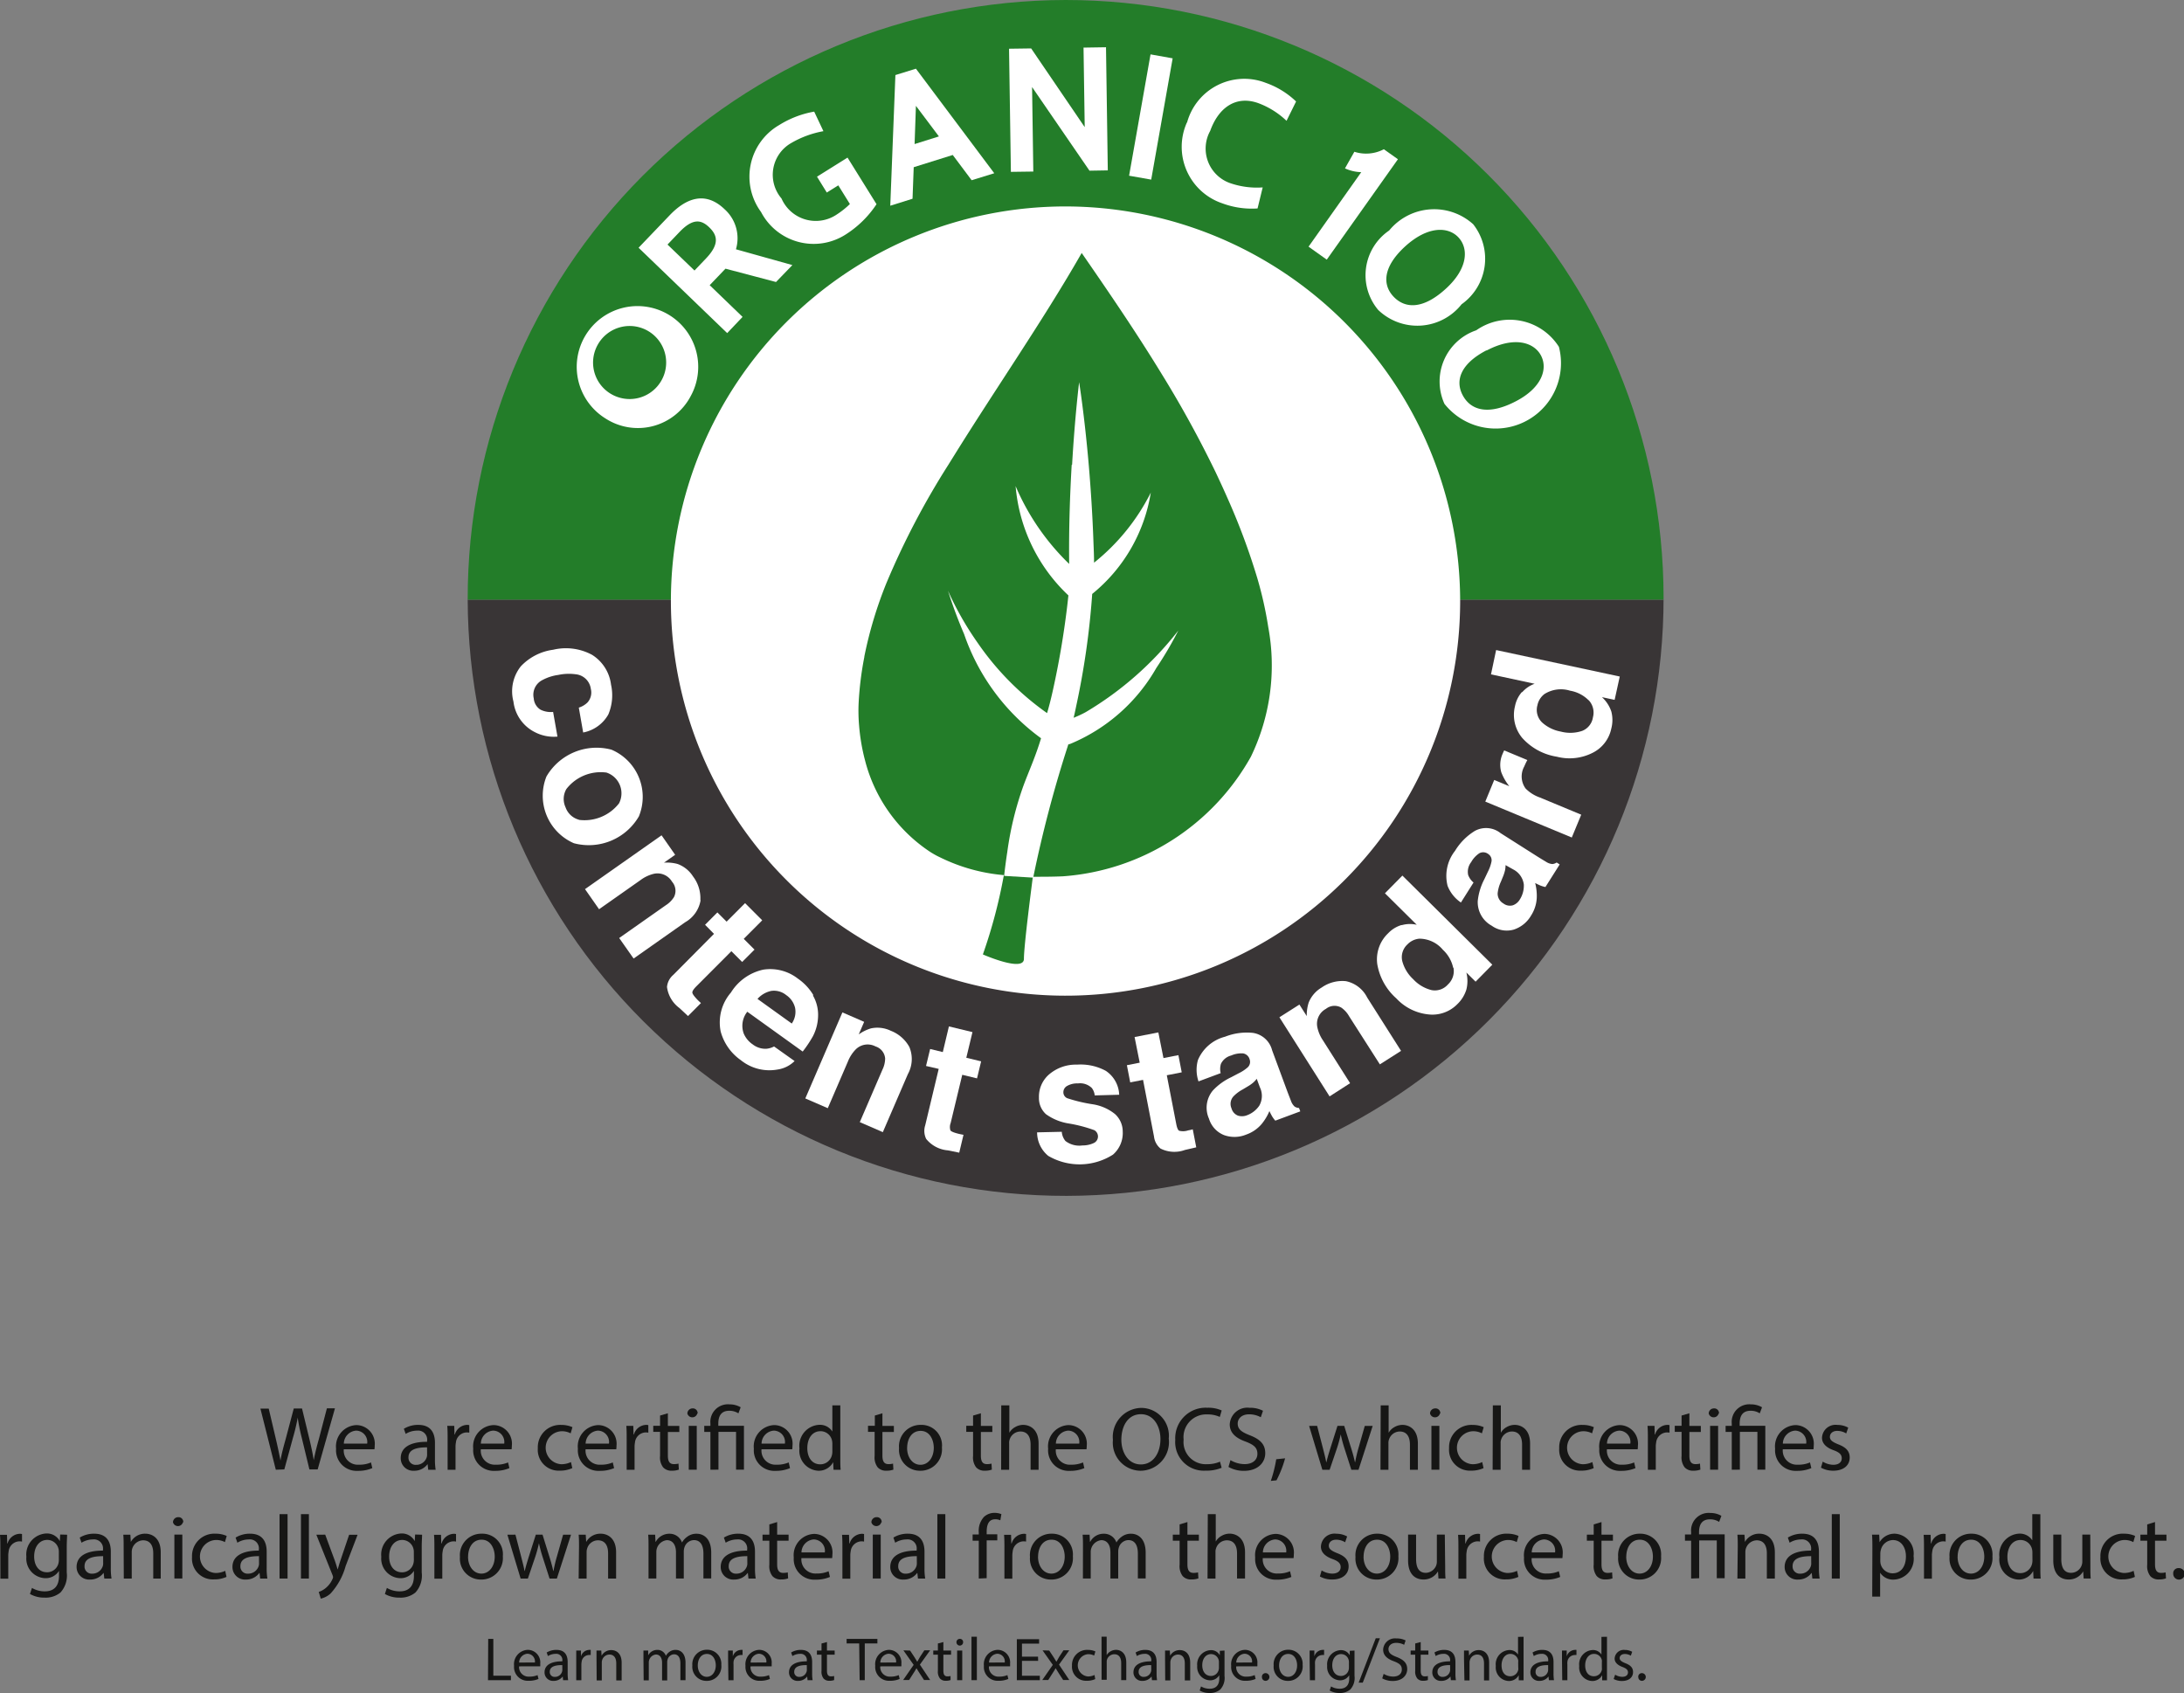 <svg xmlns="http://www.w3.org/2000/svg" xmlns:xlink="http://www.w3.org/1999/xlink" id="Group_2200" data-name="Group 2200" width="42.57" height="33" viewBox="0 0 42.57 33"><rect x="0" y="0" width="42.57" height="33" fill="#808080" stroke="none"/><defs><clipPath id="clip-path"><path id="Path_1659" data-name="Path 1659" d="M648.078,15.2A11.655,11.655,0,1,0,659.734,3.514,11.672,11.672,0,0,0,648.078,15.2" transform="translate(-648.078 -3.514)" fill="none"></path></clipPath><clipPath id="clip-path-2"><path id="Path_1688" data-name="Path 1688" d="M648.765,15.742a11.559,11.559,0,0,0,11.488,11.415,11.476,11.476,0,1,0-11.488-11.415" transform="translate(-648.765 -4.206)" fill="none"></path></clipPath></defs><path id="Path_1537" data-name="Path 1537" d="M632.929,102.884l-.3-1.191h.162l.141.6c.035.149.067.3.088.412h0c.019-.118.057-.26.1-.414l.159-.6h.161l.145.6c.033.141.065.283.083.408h0c.025-.131.058-.263.1-.412l.157-.6h.157l-.337,1.191h-.161l-.15-.62a3.622,3.622,0,0,1-.078-.389h0a3.749,3.749,0,0,1-.092.389l-.169.62Z" transform="translate(-627.553 -74.236)" fill="#161615"></path><path id="Path_1538" data-name="Path 1538" d="M638.424,103.379a.274.274,0,0,0,.293.3.561.561,0,0,0,.237-.044l.026.111a.7.7,0,0,1-.285.053.4.4,0,0,1-.421-.431.415.415,0,0,1,.4-.461.363.363,0,0,1,.353.4.579.579,0,0,1-.005.072Zm.456-.111a.221.221,0,0,0-.216-.253.258.258,0,0,0-.239.253Z" transform="translate(-631.723 -75.129)" fill="#161615"></path><path id="Path_1539" data-name="Path 1539" d="M643.614,103.777l-.012-.108H643.6a.318.318,0,0,1-.261.127.243.243,0,0,1-.261-.246c0-.207.184-.32.514-.318v-.018a.176.176,0,0,0-.195-.2.426.426,0,0,0-.223.064l-.035-.1a.53.53,0,0,1,.281-.076c.262,0,.325.179.325.35v.32a1.189,1.189,0,0,0,.014.205Zm-.023-.437c-.17,0-.362.026-.362.193a.138.138,0,0,0,.147.148.213.213,0,0,0,.207-.143.163.163,0,0,0,.009-.049Z" transform="translate(-635.267 -75.128)" fill="#161615"></path><path id="Path_1540" data-name="Path 1540" d="M646.566,103.189c0-.1,0-.187-.007-.267h.136l.005.168h.007a.257.257,0,0,1,.237-.187.164.164,0,0,1,.044.005v.147a.227.227,0,0,0-.053-.005.218.218,0,0,0-.208.2.425.425,0,0,0-.007.072v.456h-.154Z" transform="translate(-637.841 -75.129)" fill="#161615"></path><path id="Path_1541" data-name="Path 1541" d="M648.64,103.379a.274.274,0,0,0,.294.3.561.561,0,0,0,.237-.044l.026.111a.7.7,0,0,1-.284.053.4.4,0,0,1-.421-.431.415.415,0,0,1,.4-.461.362.362,0,0,1,.353.4.579.579,0,0,1-.005.072Zm.456-.111a.221.221,0,0,0-.216-.253.257.257,0,0,0-.239.253Z" transform="translate(-639.268 -75.129)" fill="#161615"></path><path id="Path_1542" data-name="Path 1542" d="M653.98,103.751a.573.573,0,0,1-.246.049.406.406,0,0,1-.426-.437.435.435,0,0,1,.459-.454.521.521,0,0,1,.216.044l-.035.12a.361.361,0,0,0-.18-.041.322.322,0,0,0-.005.643.44.44,0,0,0,.191-.042Z" transform="translate(-642.825 -75.134)" fill="#161615"></path><path id="Path_1543" data-name="Path 1543" d="M656.444,103.379a.274.274,0,0,0,.293.3.561.561,0,0,0,.237-.044l.026.111a.7.7,0,0,1-.285.053.4.4,0,0,1-.421-.431.415.415,0,0,1,.4-.461.363.363,0,0,1,.353.4.579.579,0,0,1-.005.072Zm.456-.111a.222.222,0,0,0-.216-.253.258.258,0,0,0-.239.253Z" transform="translate(-645.03 -75.129)" fill="#161615"></path><path id="Path_1544" data-name="Path 1544" d="M659.9,103.189c0-.1,0-.187-.007-.267h.136l.005.168h.007a.256.256,0,0,1,.237-.187.163.163,0,0,1,.044.005v.147a.227.227,0,0,0-.053-.005.218.218,0,0,0-.208.2.413.413,0,0,0-.007.072v.456H659.9Z" transform="translate(-647.685 -75.129)" fill="#161615"></path><path id="Path_1545" data-name="Path 1545" d="M662.2,102.038v.246h.223v.118H662.2v.461c0,.106.03.166.117.166a.35.35,0,0,0,.09-.01l.007.117a.382.382,0,0,1-.138.021.215.215,0,0,1-.168-.065.316.316,0,0,1-.06-.223V102.4h-.133v-.118h.133v-.2Z" transform="translate(-649.182 -74.49)" fill="#161615"></path><path id="Path_1546" data-name="Path 1546" d="M664.644,101.784a.1.1,0,0,1-.193,0,.1.1,0,0,1,.1-.1.092.092,0,0,1,.1.1m-.173.24h.156v.855h-.156Z" transform="translate(-651.053 -74.231)" fill="#161615"></path><path id="Path_1547" data-name="Path 1547" d="M665.827,102.65v-.737h-.12v-.118h.12v-.046a.343.343,0,0,1,.373-.373.427.427,0,0,1,.217.057l-.044.118a.325.325,0,0,0-.18-.05c-.164,0-.212.115-.212.251v.042h.5v.855h-.154v-.737h-.343v.737Z" transform="translate(-651.98 -74.002)" fill="#161615"></path><path id="Path_1548" data-name="Path 1548" d="M669.552,103.379a.274.274,0,0,0,.293.3.561.561,0,0,0,.237-.044l.026.111a.7.7,0,0,1-.284.053.4.4,0,0,1-.421-.431.415.415,0,0,1,.4-.461.362.362,0,0,1,.353.4.568.568,0,0,1-.005.072Zm.456-.111a.221.221,0,0,0-.216-.253.257.257,0,0,0-.239.253Z" transform="translate(-654.709 -75.129)" fill="#161615"></path><path id="Path_1549" data-name="Path 1549" d="M673.589,101.45v1.034c0,.076,0,.162.007.221h-.139l-.007-.149h0a.317.317,0,0,1-.292.168.39.39,0,0,1-.365-.435.409.409,0,0,1,.383-.46.285.285,0,0,1,.258.131h0v-.511Zm-.155.748a.281.281,0,0,0-.007-.065.229.229,0,0,0-.224-.18c-.161,0-.257.141-.257.33,0,.173.085.316.253.316a.233.233,0,0,0,.228-.185.275.275,0,0,0,.007-.067Z" transform="translate(-657.21 -74.056)" fill="#161615"></path><path id="Path_1550" data-name="Path 1550" d="M678.181,102.038v.246h.223v.118h-.223v.461c0,.106.03.166.117.166a.349.349,0,0,0,.09-.01l.007.117a.382.382,0,0,1-.138.021.215.215,0,0,1-.168-.065.317.317,0,0,1-.06-.223V102.4H677.9v-.118h.133v-.2Z" transform="translate(-660.981 -74.49)" fill="#161615"></path><path id="Path_1551" data-name="Path 1551" d="M681.064,103.343a.418.418,0,0,1-.426.454.407.407,0,0,1-.41-.44.418.418,0,0,1,.424-.454.4.4,0,0,1,.412.44m-.679.009c0,.187.108.329.26.329s.26-.14.26-.332c0-.145-.073-.329-.256-.329s-.263.169-.263.332" transform="translate(-662.704 -75.129)" fill="#161615"></path><path id="Path_1552" data-name="Path 1552" d="M685.519,102.038v.246h.223v.118h-.223v.461c0,.106.03.166.117.166a.349.349,0,0,0,.09-.01l.007.117a.383.383,0,0,1-.138.021.215.215,0,0,1-.168-.065.317.317,0,0,1-.06-.223V102.4h-.133v-.118h.133v-.2Z" transform="translate(-666.4 -74.49)" fill="#161615"></path><path id="Path_1553" data-name="Path 1553" d="M687.842,101.45H688v.534h0a.287.287,0,0,1,.111-.11.318.318,0,0,1,.159-.044c.115,0,.3.071.3.366v.509h-.156v-.491c0-.138-.051-.255-.2-.255a.223.223,0,0,0-.208.156.187.187,0,0,0-.01.074v.516h-.156Z" transform="translate(-668.326 -74.056)" fill="#161615"></path><path id="Path_1554" data-name="Path 1554" d="M691.5,103.379a.274.274,0,0,0,.293.3.561.561,0,0,0,.237-.044l.026.111a.7.7,0,0,1-.285.053.4.4,0,0,1-.421-.431.415.415,0,0,1,.4-.461.363.363,0,0,1,.353.4.577.577,0,0,1-.005.072Zm.456-.111a.221.221,0,0,0-.216-.253.258.258,0,0,0-.239.253Z" transform="translate(-670.92 -75.129)" fill="#161615"></path><path id="Path_1555" data-name="Path 1555" d="M697.249,102.222a.558.558,0,0,1-.553.627.546.546,0,0,1-.535-.6.566.566,0,0,1,.553-.625.542.542,0,0,1,.535.6m-.924.019c0,.254.138.483.38.483s.382-.224.382-.495c0-.237-.124-.484-.38-.484s-.382.235-.382.5" transform="translate(-674.468 -74.181)" fill="#161615"></path><path id="Path_1556" data-name="Path 1556" d="M701.718,102.791a.764.764,0,0,1-.315.056.557.557,0,0,1-.589-.6.593.593,0,0,1,.622-.626.64.64,0,0,1,.283.053l-.037.126a.561.561,0,0,0-.24-.049.443.443,0,0,0-.465.491.433.433,0,0,0,.458.479.614.614,0,0,0,.251-.049Z" transform="translate(-677.906 -74.181)" fill="#161615"></path><path id="Path_1557" data-name="Path 1557" d="M704.813,102.642a.545.545,0,0,0,.276.078c.157,0,.249-.083.249-.2s-.064-.175-.224-.237c-.195-.069-.315-.17-.315-.338a.343.343,0,0,1,.385-.323.542.542,0,0,1,.263.058l-.043.126a.473.473,0,0,0-.226-.057c-.163,0-.224.1-.224.179,0,.111.073.166.237.23.2.078.3.175.3.35s-.136.343-.417.343a.614.614,0,0,1-.3-.076Z" transform="translate(-680.829 -74.181)" fill="#161615"></path><path id="Path_1558" data-name="Path 1558" d="M707.93,105.836a2.545,2.545,0,0,0,.106-.422l.173-.018a2.168,2.168,0,0,1-.168.429Z" transform="translate(-683.16 -76.97)" fill="#161615"></path><path id="Path_1559" data-name="Path 1559" d="M710.933,102.977l.113.435c.025.1.048.184.064.272h.005c.019-.087.048-.178.076-.27l.139-.437h.131l.133.428c.032.1.057.193.076.279h.005a2.593,2.593,0,0,1,.065-.277l.122-.429h.154l-.276.855H711.6l-.131-.408a2.831,2.831,0,0,1-.076-.281h0a2.507,2.507,0,0,1-.078.283l-.138.406h-.142l-.258-.855Z" transform="translate(-685.26 -75.184)" fill="#161615"></path><path id="Path_1560" data-name="Path 1560" d="M716.119,101.45h.155v.534h0a.288.288,0,0,1,.111-.11.32.32,0,0,1,.159-.044c.115,0,.3.071.3.366v.509h-.155v-.491c0-.138-.051-.255-.2-.255a.223.223,0,0,0-.208.156.187.187,0,0,0-.011.074v.516h-.155Z" transform="translate(-689.207 -74.056)" fill="#161615"></path><path id="Path_1561" data-name="Path 1561" d="M719.988,101.784a.1.1,0,0,1-.193,0,.1.1,0,0,1,.1-.1.092.092,0,0,1,.1.1m-.173.24h.155v.855h-.155Z" transform="translate(-691.921 -74.231)" fill="#161615"></path><path id="Path_1562" data-name="Path 1562" d="M721.885,103.751a.573.573,0,0,1-.246.049.406.406,0,0,1-.426-.437.435.435,0,0,1,.459-.454.519.519,0,0,1,.216.044l-.035.12a.361.361,0,0,0-.18-.041.322.322,0,0,0-.005.643.439.439,0,0,0,.191-.042Z" transform="translate(-692.968 -75.134)" fill="#161615"></path><path id="Path_1563" data-name="Path 1563" d="M724.477,101.45h.156v.534h0a.286.286,0,0,1,.111-.11.318.318,0,0,1,.159-.044c.115,0,.3.071.3.366v.509h-.156v-.491c0-.138-.051-.255-.2-.255a.223.223,0,0,0-.208.156.187.187,0,0,0-.01.074v.516h-.156Z" transform="translate(-695.379 -74.056)" fill="#161615"></path><path id="Path_1564" data-name="Path 1564" d="M730.094,103.751a.574.574,0,0,1-.246.049.406.406,0,0,1-.426-.437.435.435,0,0,1,.459-.454.519.519,0,0,1,.216.044l-.035.12a.36.36,0,0,0-.18-.041.322.322,0,0,0-.005.643.44.44,0,0,0,.191-.042Z" transform="translate(-699.03 -75.134)" fill="#161615"></path><path id="Path_1565" data-name="Path 1565" d="M732.558,103.379a.274.274,0,0,0,.293.3.561.561,0,0,0,.237-.044l.026.111a.7.7,0,0,1-.284.053.4.4,0,0,1-.421-.431.415.415,0,0,1,.4-.461.362.362,0,0,1,.353.4.579.579,0,0,1-.005.072Zm.456-.111a.221.221,0,0,0-.216-.253.257.257,0,0,0-.239.253Z" transform="translate(-701.236 -75.129)" fill="#161615"></path><path id="Path_1566" data-name="Path 1566" d="M736.011,103.189c0-.1,0-.187-.007-.267h.136l.005.168h.007a.256.256,0,0,1,.237-.187.164.164,0,0,1,.044.005v.147a.227.227,0,0,0-.053-.005.218.218,0,0,0-.208.2.419.419,0,0,0-.007.072v.456h-.154Z" transform="translate(-703.891 -75.129)" fill="#161615"></path><path id="Path_1567" data-name="Path 1567" d="M738.316,102.038v.246h.223v.118h-.223v.461c0,.106.03.166.117.166a.349.349,0,0,0,.09-.01l.007.117a.384.384,0,0,1-.138.021.215.215,0,0,1-.168-.065.317.317,0,0,1-.06-.223V102.4h-.133v-.118h.133v-.2Z" transform="translate(-705.387 -74.49)" fill="#161615"></path><path id="Path_1568" data-name="Path 1568" d="M740.758,101.784a.1.1,0,0,1-.193,0,.1.1,0,0,1,.1-.1.092.092,0,0,1,.1.1m-.173.24h.156v.855h-.156Z" transform="translate(-707.259 -74.231)" fill="#161615"></path><path id="Path_1569" data-name="Path 1569" d="M741.942,102.65v-.737h-.12v-.118h.12v-.046a.343.343,0,0,1,.373-.373.427.427,0,0,1,.217.057l-.044.118a.326.326,0,0,0-.18-.05c-.165,0-.212.115-.212.251v.042h.5v.855h-.154v-.737H742.1v.737Z" transform="translate(-708.187 -74.002)" fill="#161615"></path><path id="Path_1570" data-name="Path 1570" d="M745.666,103.379a.274.274,0,0,0,.293.3.561.561,0,0,0,.237-.044l.026.111a.7.7,0,0,1-.285.053.4.4,0,0,1-.421-.431.415.415,0,0,1,.4-.461.363.363,0,0,1,.353.4.579.579,0,0,1-.005.072Zm.456-.111a.222.222,0,0,0-.216-.253.258.258,0,0,0-.239.253Z" transform="translate(-710.916 -75.129)" fill="#161615"></path><path id="Path_1571" data-name="Path 1571" d="M748.948,103.618a.408.408,0,0,0,.205.062c.113,0,.166-.056.166-.127s-.044-.115-.159-.157c-.154-.055-.226-.14-.226-.242a.264.264,0,0,1,.3-.251.428.428,0,0,1,.211.053l-.039.113a.334.334,0,0,0-.175-.05c-.092,0-.143.053-.143.117s.051.1.162.145c.149.057.224.131.224.258,0,.15-.117.256-.32.256a.486.486,0,0,1-.24-.059Z" transform="translate(-713.42 -75.128)" fill="#161615"></path><path id="Path_1573" data-name="Path 1573" d="M613.234,111.3c0-.1,0-.187-.007-.267h.136l.005.168h.007a.256.256,0,0,1,.237-.188.167.167,0,0,1,.044.005v.147a.23.23,0,0,0-.053-.005.218.218,0,0,0-.208.2.4.4,0,0,0-.007.072v.456h-.153Z" transform="translate(-613.227 -81.116)" fill="#161615"></path><path id="Path_1574" data-name="Path 1574" d="M615.972,111.031c0,.062-.007.131-.007.235v.5a.492.492,0,0,1-.122.391.454.454,0,0,1-.311.1.55.55,0,0,1-.284-.071l.039-.118a.483.483,0,0,0,.251.067c.159,0,.276-.083.276-.3v-.1h0a.305.305,0,0,1-.272.143.382.382,0,0,1-.364-.417.411.411,0,0,1,.385-.454.284.284,0,0,1,.267.149h0l.007-.129Zm-.161.337a.221.221,0,0,0-.009-.071.224.224,0,0,0-.217-.165c-.148,0-.255.126-.255.324,0,.168.085.307.253.307a.228.228,0,0,0,.216-.159.272.272,0,0,0,.012-.083Z" transform="translate(-614.664 -81.116)" fill="#161615"></path><path id="Path_1575" data-name="Path 1575" d="M619.471,111.886l-.012-.108h-.005a.319.319,0,0,1-.262.127.244.244,0,0,1-.261-.246c0-.207.184-.32.514-.318v-.018a.176.176,0,0,0-.195-.2.425.425,0,0,0-.223.064l-.035-.1a.53.53,0,0,1,.281-.076c.262,0,.325.179.325.35v.32a1.229,1.229,0,0,0,.014.205Zm-.023-.437c-.17,0-.362.026-.362.193a.138.138,0,0,0,.147.148.213.213,0,0,0,.207-.143.157.157,0,0,0,.009-.049Z" transform="translate(-617.438 -81.116)" fill="#161615"></path><path id="Path_1576" data-name="Path 1576" d="M622.423,111.263c0-.088,0-.161-.007-.231h.138l.009.141h0a.315.315,0,0,1,.283-.161c.118,0,.3.071.3.364v.511H623v-.493c0-.138-.051-.253-.2-.253a.228.228,0,0,0-.219.231v.514h-.155Z" transform="translate(-620.013 -81.117)" fill="#161615"></path><path id="Path_1577" data-name="Path 1577" d="M626.312,109.892a.1.1,0,0,1-.193,0,.1.1,0,0,1,.1-.1.092.092,0,0,1,.1.1m-.173.24h.155v.855h-.155Z" transform="translate(-622.747 -80.219)" fill="#161615"></path><path id="Path_1578" data-name="Path 1578" d="M628.21,111.859a.574.574,0,0,1-.246.049.406.406,0,0,1-.426-.437.435.435,0,0,1,.46-.454.519.519,0,0,1,.216.044l-.035.12a.361.361,0,0,0-.18-.041.322.322,0,0,0-.005.643.44.44,0,0,0,.191-.042Z" transform="translate(-623.795 -81.122)" fill="#161615"></path><path id="Path_1579" data-name="Path 1579" d="M631.086,111.886l-.012-.108h-.005a.319.319,0,0,1-.262.127.244.244,0,0,1-.261-.246c0-.207.184-.32.514-.318v-.018a.176.176,0,0,0-.195-.2.425.425,0,0,0-.223.064l-.035-.1a.53.53,0,0,1,.281-.076c.262,0,.325.179.325.35v.32a1.215,1.215,0,0,0,.014.205Zm-.023-.437c-.17,0-.362.026-.362.193a.138.138,0,0,0,.147.148.213.213,0,0,0,.207-.143.156.156,0,0,0,.009-.049Z" transform="translate(-626.015 -81.116)" fill="#161615"></path><rect id="Rectangle_452" data-name="Rectangle 452" width="0.156" height="1.255" transform="translate(5.449 29.514)" fill="#161615"></rect><rect id="Rectangle_453" data-name="Rectangle 453" width="0.155" height="1.255" transform="translate(5.866 29.514)" fill="#161615"></rect><path id="Path_1580" data-name="Path 1580" d="M636.985,111.086l.187.505c.02.057.041.124.055.175h0c.016-.051.034-.117.055-.178l.169-.5h.165l-.233.61a1.3,1.3,0,0,1-.294.535.42.42,0,0,1-.191.1l-.039-.131a.415.415,0,0,0,.136-.076.472.472,0,0,0,.131-.173.113.113,0,0,0,.012-.037.136.136,0,0,0-.01-.041l-.316-.788Z" transform="translate(-630.646 -81.172)" fill="#161615"></path><path id="Path_1581" data-name="Path 1581" d="M642.425,111.031c0,.062-.007.131-.007.235v.5a.491.491,0,0,1-.122.391.453.453,0,0,1-.311.1.552.552,0,0,1-.285-.071l.039-.118a.483.483,0,0,0,.251.067c.159,0,.276-.083.276-.3v-.1h0a.305.305,0,0,1-.272.143.382.382,0,0,1-.364-.417.411.411,0,0,1,.385-.454.284.284,0,0,1,.267.149h0l.007-.129Zm-.161.337a.228.228,0,0,0-.226-.235c-.148,0-.255.126-.255.324,0,.168.085.307.253.307a.227.227,0,0,0,.216-.159.271.271,0,0,0,.013-.083Z" transform="translate(-634.198 -81.116)" fill="#161615"></path><path id="Path_1582" data-name="Path 1582" d="M645.579,111.3c0-.1,0-.187-.007-.267h.136l.005.168h.007a.257.257,0,0,1,.237-.188.164.164,0,0,1,.044.005v.147a.228.228,0,0,0-.053-.005.218.218,0,0,0-.208.2.425.425,0,0,0-.007.072v.456h-.154Z" transform="translate(-637.112 -81.116)" fill="#161615"></path><path id="Path_1583" data-name="Path 1583" d="M648.341,111.451a.418.418,0,0,1-.426.454.407.407,0,0,1-.41-.44.418.418,0,0,1,.424-.454.4.4,0,0,1,.412.44m-.678.009c0,.187.108.329.26.329s.26-.14.26-.332c0-.145-.073-.329-.256-.329s-.263.169-.263.332" transform="translate(-638.54 -81.116)" fill="#161615"></path><path id="Path_1584" data-name="Path 1584" d="M651.19,111.086l.113.435c.025.1.048.184.064.272h.005c.019-.087.048-.178.076-.27l.139-.437h.131l.133.428c.032.1.057.193.076.279h.005a2.563,2.563,0,0,1,.065-.277l.122-.429h.154l-.276.855h-.142l-.131-.408a2.817,2.817,0,0,1-.076-.281h0a2.508,2.508,0,0,1-.078.283l-.138.406h-.141l-.258-.855Z" transform="translate(-641.143 -81.172)" fill="#161615"></path><path id="Path_1585" data-name="Path 1585" d="M656.356,111.263c0-.088,0-.161-.007-.231h.138l.009.141h0a.315.315,0,0,1,.283-.161c.118,0,.3.071.3.364v.511h-.156v-.493c0-.138-.051-.253-.2-.253a.221.221,0,0,0-.208.159.225.225,0,0,0-.011.072v.514h-.155Z" transform="translate(-645.07 -81.117)" fill="#161615"></path><path id="Path_1586" data-name="Path 1586" d="M661.538,111.263c0-.088,0-.161-.007-.231h.136l.007.138h.005a.3.3,0,0,1,.269-.157.253.253,0,0,1,.242.171h0a.354.354,0,0,1,.1-.111.293.293,0,0,1,.189-.06c.113,0,.281.074.281.371v.5h-.152V111.4c0-.164-.06-.263-.186-.263a.2.2,0,0,0-.184.142.248.248,0,0,0-.013.078v.528h-.152v-.512c0-.136-.06-.235-.178-.235a.232.232,0,0,0-.205.231v.516h-.152Z" transform="translate(-648.897 -81.117)" fill="#161615"></path><path id="Path_1587" data-name="Path 1587" d="M667.477,111.886l-.012-.108h-.005a.319.319,0,0,1-.262.127.244.244,0,0,1-.262-.246c0-.207.184-.32.515-.318v-.018a.176.176,0,0,0-.195-.2.425.425,0,0,0-.223.064l-.035-.1a.53.53,0,0,1,.281-.076c.262,0,.325.179.325.35v.32a1.222,1.222,0,0,0,.014.205Zm-.023-.437c-.17,0-.362.026-.362.193a.138.138,0,0,0,.147.148.213.213,0,0,0,.207-.143.156.156,0,0,0,.009-.049Z" transform="translate(-652.888 -81.116)" fill="#161615"></path><path id="Path_1588" data-name="Path 1588" d="M670.337,110.146v.246h.223v.118h-.223v.461c0,.106.03.166.117.166a.349.349,0,0,0,.09-.01l.007.117a.382.382,0,0,1-.138.021.215.215,0,0,1-.168-.065.317.317,0,0,1-.06-.223v-.467h-.133v-.118h.133v-.2Z" transform="translate(-655.189 -80.478)" fill="#161615"></path><path id="Path_1589" data-name="Path 1589" d="M672.531,111.487a.274.274,0,0,0,.293.3.561.561,0,0,0,.237-.044l.026.111a.694.694,0,0,1-.284.053.4.4,0,0,1-.421-.431.415.415,0,0,1,.4-.461.362.362,0,0,1,.353.4.582.582,0,0,1-.005.072Zm.456-.111a.221.221,0,0,0-.216-.253.258.258,0,0,0-.239.253Z" transform="translate(-656.91 -81.116)" fill="#161615"></path><path id="Path_1590" data-name="Path 1590" d="M675.984,111.3c0-.1,0-.187-.007-.267h.136l.005.168h.007a.257.257,0,0,1,.237-.188.166.166,0,0,1,.044.005v.147a.23.23,0,0,0-.053-.005.218.218,0,0,0-.208.2.4.4,0,0,0-.007.072v.456h-.154Z" transform="translate(-659.564 -81.116)" fill="#161615"></path><path id="Path_1591" data-name="Path 1591" d="M678.36,109.892a.1.1,0,0,1-.193,0,.1.1,0,0,1,.1-.1.092.092,0,0,1,.1.1m-.173.24h.155v.855h-.155Z" transform="translate(-661.182 -80.219)" fill="#161615"></path><path id="Path_1592" data-name="Path 1592" d="M680.107,111.886l-.012-.108h-.005a.319.319,0,0,1-.262.127.243.243,0,0,1-.261-.246c0-.207.184-.32.514-.318v-.018a.176.176,0,0,0-.195-.2.425.425,0,0,0-.223.064l-.035-.1a.53.53,0,0,1,.281-.076c.262,0,.325.179.325.35v.32a1.189,1.189,0,0,0,.014.205Zm-.023-.437c-.17,0-.362.026-.362.193a.138.138,0,0,0,.147.148.213.213,0,0,0,.207-.143.163.163,0,0,0,.009-.049Z" transform="translate(-662.214 -81.116)" fill="#161615"></path><rect id="Rectangle_454" data-name="Rectangle 454" width="0.155" height="1.255" transform="translate(18.271 29.514)" fill="#161615"></rect><path id="Path_1593" data-name="Path 1593" d="M685.827,110.759v-.737h-.12V109.9h.12v-.041a.4.4,0,0,1,.1-.3.3.3,0,0,1,.209-.08.361.361,0,0,1,.132.025l-.021.12a.23.23,0,0,0-.1-.02c-.133,0-.166.117-.166.247v.046h.207v.118h-.207v.737Z" transform="translate(-666.749 -79.99)" fill="#161615"></path><path id="Path_1594" data-name="Path 1594" d="M688.058,111.3c0-.1,0-.187-.007-.267h.136l.005.168h.007a.256.256,0,0,1,.237-.188.163.163,0,0,1,.044.005v.147a.227.227,0,0,0-.053-.005.218.218,0,0,0-.208.2.419.419,0,0,0-.007.072v.456h-.154Z" transform="translate(-668.48 -81.116)" fill="#161615"></path><path id="Path_1595" data-name="Path 1595" d="M690.82,111.451a.418.418,0,0,1-.426.454.407.407,0,0,1-.41-.44.418.418,0,0,1,.424-.454.405.405,0,0,1,.412.44m-.679.009c0,.187.108.329.26.329s.26-.14.26-.332c0-.145-.072-.329-.256-.329s-.263.169-.263.332" transform="translate(-669.908 -81.116)" fill="#161615"></path><path id="Path_1596" data-name="Path 1596" d="M693.91,111.263c0-.088,0-.161-.007-.231h.136l.007.138h.005a.294.294,0,0,1,.269-.157.253.253,0,0,1,.242.171h0a.359.359,0,0,1,.1-.111.294.294,0,0,1,.189-.06c.113,0,.281.074.281.371v.5h-.152V111.4c0-.164-.06-.263-.186-.263a.2.2,0,0,0-.184.142.253.253,0,0,0-.013.078v.528h-.152v-.512c0-.136-.06-.235-.179-.235a.232.232,0,0,0-.205.231v.516h-.152Z" transform="translate(-672.801 -81.117)" fill="#161615"></path><path id="Path_1597" data-name="Path 1597" d="M700.911,110.146v.246h.223v.118h-.223v.461c0,.106.03.166.117.166a.349.349,0,0,0,.09-.01l.007.117a.382.382,0,0,1-.138.021.215.215,0,0,1-.168-.065.317.317,0,0,1-.06-.223v-.467h-.133v-.118h.133v-.2Z" transform="translate(-677.766 -80.478)" fill="#161615"></path><path id="Path_1598" data-name="Path 1598" d="M703.234,109.558h.155v.534h0a.286.286,0,0,1,.112-.11.318.318,0,0,1,.159-.044c.115,0,.3.071.3.366v.509h-.156v-.491c0-.138-.051-.254-.2-.254a.223.223,0,0,0-.209.156.188.188,0,0,0-.011.074v.516h-.155Z" transform="translate(-679.692 -80.044)" fill="#161615"></path><path id="Path_1599" data-name="Path 1599" d="M706.9,111.487a.274.274,0,0,0,.294.3.56.56,0,0,0,.237-.044l.026.111a.7.7,0,0,1-.284.053.4.4,0,0,1-.421-.431.415.415,0,0,1,.4-.461.362.362,0,0,1,.353.4.58.58,0,0,1-.005.072Zm.456-.111a.221.221,0,0,0-.216-.253.257.257,0,0,0-.238.253Z" transform="translate(-682.286 -81.116)" fill="#161615"></path><path id="Path_1600" data-name="Path 1600" d="M711.61,111.727a.408.408,0,0,0,.205.062c.113,0,.166-.056.166-.127s-.044-.115-.159-.157c-.154-.055-.226-.14-.226-.242a.264.264,0,0,1,.3-.251.428.428,0,0,1,.211.053l-.039.113a.334.334,0,0,0-.175-.05c-.092,0-.143.053-.143.117s.051.1.162.145c.149.057.224.131.224.258,0,.15-.117.256-.32.256a.486.486,0,0,1-.24-.059Z" transform="translate(-685.849 -81.116)" fill="#161615"></path><path id="Path_1601" data-name="Path 1601" d="M715.077,111.451a.418.418,0,0,1-.426.454.407.407,0,0,1-.41-.44.418.418,0,0,1,.424-.454.405.405,0,0,1,.412.44m-.679.009c0,.187.108.329.26.329s.26-.14.26-.332c0-.145-.073-.329-.256-.329s-.263.169-.263.332" transform="translate(-687.82 -81.116)" fill="#161615"></path><path id="Path_1602" data-name="Path 1602" d="M718.887,111.708c0,.088,0,.166.007.233h-.138l-.009-.14h0a.322.322,0,0,1-.283.159c-.134,0-.3-.074-.3-.375v-.5h.156v.473c0,.163.049.272.191.272a.225.225,0,0,0,.2-.141.227.227,0,0,0,.014-.08v-.525h.155Z" transform="translate(-690.718 -81.172)" fill="#161615"></path><path id="Path_1603" data-name="Path 1603" d="M721.889,111.3c0-.1,0-.187-.007-.267h.136l.005.168h.007a.256.256,0,0,1,.237-.188.164.164,0,0,1,.044.005v.147a.228.228,0,0,0-.053-.005.218.218,0,0,0-.208.2.425.425,0,0,0-.007.072v.456h-.154Z" transform="translate(-693.462 -81.116)" fill="#161615"></path><path id="Path_1604" data-name="Path 1604" d="M724.486,111.859a.573.573,0,0,1-.246.049.406.406,0,0,1-.426-.437.435.435,0,0,1,.459-.454.521.521,0,0,1,.216.044l-.035.12a.361.361,0,0,0-.18-.041.322.322,0,0,0-.005.643.44.44,0,0,0,.191-.042Z" transform="translate(-694.89 -81.122)" fill="#161615"></path><path id="Path_1605" data-name="Path 1605" d="M726.95,111.487a.274.274,0,0,0,.293.3.561.561,0,0,0,.237-.044l.026.111a.7.7,0,0,1-.284.053.4.4,0,0,1-.421-.431.415.415,0,0,1,.4-.461.362.362,0,0,1,.353.4.594.594,0,0,1-.005.072Zm.456-.111a.221.221,0,0,0-.216-.253.257.257,0,0,0-.239.253Z" transform="translate(-697.095 -81.116)" fill="#161615"></path><path id="Path_1606" data-name="Path 1606" d="M731.769,110.146v.246h.223v.118h-.223v.461c0,.106.03.166.117.166a.349.349,0,0,0,.09-.01l.007.117a.383.383,0,0,1-.138.021.215.215,0,0,1-.168-.065.317.317,0,0,1-.06-.223v-.467h-.133v-.118h.133v-.2Z" transform="translate(-700.553 -80.478)" fill="#161615"></path><path id="Path_1607" data-name="Path 1607" d="M734.651,111.451a.418.418,0,0,1-.426.454.407.407,0,0,1-.41-.44.418.418,0,0,1,.424-.454.405.405,0,0,1,.412.44m-.679.009c0,.187.108.329.26.329s.26-.14.26-.332c0-.145-.073-.329-.256-.329s-.263.169-.263.332" transform="translate(-702.274 -81.116)" fill="#161615"></path><path id="Path_1608" data-name="Path 1608" d="M738.915,110.759v-.737h-.12V109.9h.12v-.046a.343.343,0,0,1,.373-.373.427.427,0,0,1,.217.056l-.044.118a.326.326,0,0,0-.18-.05c-.164,0-.212.115-.212.251v.042h.5v.855h-.154v-.737h-.343v.737Z" transform="translate(-705.952 -79.99)" fill="#161615"></path><path id="Path_1609" data-name="Path 1609" d="M742.707,111.263c0-.088,0-.161-.007-.231h.138l.009.141h0a.314.314,0,0,1,.283-.161c.119,0,.3.071.3.364v.511h-.156v-.493c0-.138-.051-.253-.2-.253a.229.229,0,0,0-.219.231v.514h-.155Z" transform="translate(-708.835 -81.117)" fill="#161615"></path><path id="Path_1610" data-name="Path 1610" d="M746.761,111.886l-.012-.108h-.005a.318.318,0,0,1-.261.127.244.244,0,0,1-.262-.246c0-.207.184-.32.515-.318v-.018a.176.176,0,0,0-.195-.2.425.425,0,0,0-.223.064l-.035-.1a.529.529,0,0,1,.281-.076c.262,0,.325.179.325.35v.32a1.229,1.229,0,0,0,.014.205Zm-.023-.437c-.17,0-.362.026-.362.193a.138.138,0,0,0,.147.148.213.213,0,0,0,.207-.143.157.157,0,0,0,.009-.049Z" transform="translate(-711.435 -81.116)" fill="#161615"></path><rect id="Rectangle_455" data-name="Rectangle 455" width="0.155" height="1.255" transform="translate(35.705 29.514)" fill="#161615"></rect><path id="Path_1611" data-name="Path 1611" d="M752.74,111.31c0-.109,0-.2-.007-.279h.14l.007.147h0a.337.337,0,0,1,.3-.166.388.388,0,0,1,.363.435.405.405,0,0,1-.389.46.3.3,0,0,1-.263-.134h0v.465h-.154Zm.154.228a.332.332,0,0,0,.007.064.24.24,0,0,0,.233.182c.164,0,.26-.134.26-.33,0-.172-.09-.318-.254-.318a.248.248,0,0,0-.235.193.256.256,0,0,0-.01.064Z" transform="translate(-716.244 -81.117)" fill="#161615"></path><path id="Path_1612" data-name="Path 1612" d="M756.585,111.3c0-.1,0-.187-.007-.267h.136l.005.168h.007a.256.256,0,0,1,.237-.188.164.164,0,0,1,.044.005v.147a.227.227,0,0,0-.053-.005.218.218,0,0,0-.208.2.432.432,0,0,0-.007.072v.456h-.154Z" transform="translate(-719.083 -81.116)" fill="#161615"></path><path id="Path_1613" data-name="Path 1613" d="M759.347,111.451a.418.418,0,0,1-.426.454.407.407,0,0,1-.41-.44.418.418,0,0,1,.424-.454.405.405,0,0,1,.412.44m-.679.009c0,.187.108.329.26.329s.26-.14.26-.332c0-.145-.073-.329-.256-.329s-.263.169-.263.332" transform="translate(-720.511 -81.116)" fill="#161615"></path><path id="Path_1614" data-name="Path 1614" d="M763.02,109.559v1.034c0,.076,0,.162.007.221h-.14l-.007-.149h0a.316.316,0,0,1-.292.168.39.39,0,0,1-.366-.435.409.409,0,0,1,.383-.46.287.287,0,0,1,.258.131h0v-.511Zm-.155.748a.28.28,0,0,0-.007-.065.229.229,0,0,0-.224-.18c-.161,0-.256.141-.256.33,0,.173.085.316.253.316a.234.234,0,0,0,.228-.185.275.275,0,0,0,.007-.067Z" transform="translate(-723.25 -80.044)" fill="#161615"></path><path id="Path_1615" data-name="Path 1615" d="M766.968,111.708c0,.088,0,.166.007.233h-.138l-.009-.14h0a.322.322,0,0,1-.283.159c-.135,0-.3-.074-.3-.375v-.5h.156v.473c0,.163.05.272.191.272a.22.22,0,0,0,.219-.221v-.525h.155Z" transform="translate(-726.223 -81.172)" fill="#161615"></path><path id="Path_1616" data-name="Path 1616" d="M770.425,111.859a.574.574,0,0,1-.246.049.406.406,0,0,1-.426-.437.435.435,0,0,1,.46-.454.519.519,0,0,1,.216.044l-.035.12a.36.36,0,0,0-.18-.041.322.322,0,0,0-.005.643.44.44,0,0,0,.191-.042Z" transform="translate(-728.812 -81.122)" fill="#161615"></path><path id="Path_1617" data-name="Path 1617" d="M773.018,110.146v.246h.223v.118h-.223v.461c0,.106.03.166.117.166a.348.348,0,0,0,.09-.01l.007.117a.383.383,0,0,1-.138.021.215.215,0,0,1-.168-.065.317.317,0,0,1-.06-.223v-.467h-.133v-.118h.133v-.2Z" transform="translate(-731.013 -80.478)" fill="#161615"></path><path id="Path_1618" data-name="Path 1618" d="M775.179,113.689a.1.1,0,0,1,.106-.111.112.112,0,1,1-.106.111" transform="translate(-732.819 -83.012)" fill="#161615"></path><path id="Path_1619" data-name="Path 1619" d="M649.609,118.855h.1v.717h.343v.087h-.447Z" transform="translate(-640.093 -86.909)" fill="#161615"></path><path id="Path_1620" data-name="Path 1620" d="M651.626,119.993a.185.185,0,0,0,.2.2.384.384,0,0,0,.16-.03l.018.075a.467.467,0,0,1-.192.036.268.268,0,0,1-.284-.291.28.28,0,0,1,.271-.312.245.245,0,0,1,.239.272.378.378,0,0,1,0,.049Zm.308-.075a.15.15,0,0,0-.146-.171.174.174,0,0,0-.161.171Z" transform="translate(-641.508 -87.512)" fill="#161615"></path><path id="Path_1621" data-name="Path 1621" d="M654.162,120.263l-.008-.073h0a.215.215,0,0,1-.177.086.165.165,0,0,1-.177-.166c0-.14.124-.216.347-.215v-.012a.119.119,0,0,0-.131-.134.289.289,0,0,0-.15.043l-.024-.069a.358.358,0,0,1,.19-.051c.176,0,.219.12.219.236v.216a.824.824,0,0,0,.009.138Zm-.016-.295c-.115,0-.244.018-.244.13a.093.093,0,0,0,.1.1.143.143,0,0,0,.139-.1.106.106,0,0,0,.006-.033Z" transform="translate(-643.186 -87.512)" fill="#161615"></path><path id="Path_1622" data-name="Path 1622" d="M656.156,119.865c0-.068,0-.126,0-.18h.092l0,.114h0a.173.173,0,0,1,.16-.127.114.114,0,0,1,.03,0v.1a.144.144,0,0,0-.036,0,.147.147,0,0,0-.141.135.278.278,0,0,0-.005.049v.308h-.1Z" transform="translate(-644.924 -87.512)" fill="#161615"></path><path id="Path_1623" data-name="Path 1623" d="M657.666,119.841c0-.06,0-.109,0-.156h.093l.006.1h0a.213.213,0,0,1,.191-.109c.08,0,.2.048.2.246v.345h-.105v-.333c0-.093-.035-.171-.134-.171a.149.149,0,0,0-.141.108.154.154,0,0,0-.007.049v.347h-.1Z" transform="translate(-646.039 -87.512)" fill="#161615"></path><path id="Path_1624" data-name="Path 1624" d="M661.166,119.841c0-.06,0-.109,0-.156h.092l0,.093h0a.2.2,0,0,1,.181-.106.171.171,0,0,1,.164.116h0a.237.237,0,0,1,.065-.075.2.2,0,0,1,.128-.041c.076,0,.19.05.19.251v.34h-.1v-.327c0-.111-.041-.178-.125-.178a.136.136,0,0,0-.124.1.173.173,0,0,0-.008.052v.357h-.1v-.346c0-.092-.041-.159-.121-.159a.156.156,0,0,0-.138.156v.348h-.1Z" transform="translate(-648.624 -87.512)" fill="#161615"></path><path id="Path_1625" data-name="Path 1625" d="M665.388,119.969a.282.282,0,0,1-.288.307.274.274,0,0,1-.277-.3.282.282,0,0,1,.286-.307.274.274,0,0,1,.278.3m-.458.006c0,.126.073.222.175.222s.176-.094.176-.224c0-.1-.049-.222-.173-.222s-.178.115-.178.224" transform="translate(-651.328 -87.512)" fill="#161615"></path><path id="Path_1626" data-name="Path 1626" d="M667.475,119.865c0-.068,0-.126,0-.18h.092l0,.114h0a.173.173,0,0,1,.16-.127.113.113,0,0,1,.03,0v.1a.144.144,0,0,0-.035,0,.147.147,0,0,0-.141.135.278.278,0,0,0,0,.049v.308h-.1Z" transform="translate(-653.283 -87.512)" fill="#161615"></path><path id="Path_1627" data-name="Path 1627" d="M668.875,119.993a.185.185,0,0,0,.2.2.382.382,0,0,0,.16-.03l.018.075a.466.466,0,0,1-.192.036.268.268,0,0,1-.284-.291.28.28,0,0,1,.271-.312.245.245,0,0,1,.239.272.363.363,0,0,1,0,.049Zm.308-.075a.149.149,0,0,0-.145-.171.174.174,0,0,0-.161.171Z" transform="translate(-654.246 -87.512)" fill="#161615"></path><path id="Path_1628" data-name="Path 1628" d="M672.378,120.263l-.008-.073h0a.216.216,0,0,1-.177.086.165.165,0,0,1-.177-.166c0-.14.124-.216.347-.215v-.012a.119.119,0,0,0-.131-.134.29.29,0,0,0-.15.043l-.024-.069a.357.357,0,0,1,.19-.051c.176,0,.219.12.219.236v.216a.824.824,0,0,0,.009.138Zm-.015-.295c-.115,0-.245.018-.245.13a.093.093,0,0,0,.1.1.144.144,0,0,0,.14-.1.117.117,0,0,0,.006-.033Z" transform="translate(-656.637 -87.512)" fill="#161615"></path><path id="Path_1629" data-name="Path 1629" d="M674.309,119.088v.166h.15v.08h-.15v.311c0,.072.02.112.079.112a.245.245,0,0,0,.061-.007l0,.079a.259.259,0,0,1-.093.014.145.145,0,0,1-.113-.044.213.213,0,0,1-.04-.15v-.315h-.09v-.08h.09v-.138Z" transform="translate(-658.19 -87.081)" fill="#161615"></path><path id="Path_1630" data-name="Path 1630" d="M676.565,118.943h-.245v-.088h.6v.088h-.246v.716h-.1Z" transform="translate(-659.818 -86.909)" fill="#161615"></path><path id="Path_1631" data-name="Path 1631" d="M678.542,119.993a.185.185,0,0,0,.2.2.381.381,0,0,0,.16-.03l.018.075a.467.467,0,0,1-.192.036.268.268,0,0,1-.284-.291.28.28,0,0,1,.271-.312.245.245,0,0,1,.238.272.378.378,0,0,1,0,.049Zm.308-.075a.149.149,0,0,0-.146-.171.174.174,0,0,0-.161.171Z" transform="translate(-661.384 -87.512)" fill="#161615"></path><path id="Path_1632" data-name="Path 1632" d="M680.7,119.722l.082.124c.021.032.039.062.058.094h0c.019-.035.038-.064.057-.1l.081-.123h.113l-.2.279.2.3h-.119l-.085-.13c-.023-.033-.042-.066-.062-.1h0c-.019.035-.039.066-.061.1l-.083.13h-.116l.205-.295-.2-.283Z" transform="translate(-662.961 -87.549)" fill="#161615"></path><path id="Path_1633" data-name="Path 1633" d="M682.986,119.088v.166h.15v.08h-.15v.311c0,.072.02.112.079.112a.244.244,0,0,0,.061-.007l0,.079a.258.258,0,0,1-.093.014.145.145,0,0,1-.113-.044.213.213,0,0,1-.041-.15v-.315h-.09v-.08h.09v-.138Z" transform="translate(-664.598 -87.081)" fill="#161615"></path><path id="Path_1634" data-name="Path 1634" d="M684.635,118.917a.065.065,0,0,1-.13,0,.064.064,0,0,1,.066-.066.062.062,0,0,1,.064.066m-.117.162h.1v.578h-.1Z" transform="translate(-665.862 -86.906)" fill="#161615"></path><rect id="Rectangle_456" data-name="Rectangle 456" width="0.105" height="0.847" transform="translate(18.936 31.903)" fill="#161615"></rect><path id="Path_1635" data-name="Path 1635" d="M686.64,119.993a.185.185,0,0,0,.2.2.384.384,0,0,0,.16-.03l.018.075a.465.465,0,0,1-.192.036.268.268,0,0,1-.284-.291.28.28,0,0,1,.271-.312.245.245,0,0,1,.239.272.376.376,0,0,1,0,.049Zm.308-.075a.149.149,0,0,0-.145-.171.174.174,0,0,0-.161.171Z" transform="translate(-667.364 -87.512)" fill="#161615"></path><path id="Path_1636" data-name="Path 1636" d="M689.415,119.283H689.1v.29h.348v.087H689v-.8h.434v.087H689.1v.254h.313Z" transform="translate(-669.18 -86.909)" fill="#161615"></path><path id="Path_1637" data-name="Path 1637" d="M691.06,119.722l.082.124c.021.032.039.062.058.094h0c.019-.035.038-.064.057-.1l.081-.123h.113l-.2.279.2.3h-.119l-.085-.13c-.022-.033-.042-.066-.062-.1h0c-.019.035-.039.066-.061.1l-.083.13h-.116l.205-.295-.2-.283Z" transform="translate(-670.609 -87.549)" fill="#161615"></path><path id="Path_1638" data-name="Path 1638" d="M693.567,120.245a.384.384,0,0,1-.166.033.274.274,0,0,1-.287-.295.293.293,0,0,1,.31-.307.349.349,0,0,1,.146.03l-.024.081a.243.243,0,0,0-.122-.027.218.218,0,0,0,0,.434.3.3,0,0,0,.129-.029Z" transform="translate(-672.219 -87.516)" fill="#161615"></path><path id="Path_1639" data-name="Path 1639" d="M695.317,118.691h.1v.36h0a.193.193,0,0,1,.075-.074.214.214,0,0,1,.107-.03c.078,0,.2.048.2.247v.343H695.7v-.332c0-.093-.035-.172-.134-.172a.151.151,0,0,0-.141.1.127.127,0,0,0-.007.05v.348h-.1Z" transform="translate(-673.846 -86.788)" fill="#161615"></path><path id="Path_1640" data-name="Path 1640" d="M698.041,120.263l-.008-.073h0a.215.215,0,0,1-.176.086.165.165,0,0,1-.177-.166c0-.14.124-.216.347-.215v-.012a.119.119,0,0,0-.131-.134.288.288,0,0,0-.15.043l-.024-.069a.356.356,0,0,1,.189-.051c.177,0,.22.12.22.236v.216a.823.823,0,0,0,.009.138Zm-.015-.295c-.115,0-.245.018-.245.13a.093.093,0,0,0,.1.1.144.144,0,0,0,.14-.1.115.115,0,0,0,.006-.033Z" transform="translate(-675.587 -87.512)" fill="#161615"></path><path id="Path_1641" data-name="Path 1641" d="M700.035,119.841c0-.06,0-.109,0-.156h.093l.006.1h0a.212.212,0,0,1,.191-.109c.08,0,.2.048.2.246v.345h-.105v-.333c0-.093-.035-.171-.134-.171a.149.149,0,0,0-.141.108.152.152,0,0,0-.007.049v.347h-.1Z" transform="translate(-677.326 -87.512)" fill="#161615"></path><path id="Path_1642" data-name="Path 1642" d="M702.959,119.686c0,.042,0,.088,0,.159v.335a.332.332,0,0,1-.082.264.305.305,0,0,1-.21.069.372.372,0,0,1-.192-.048l.026-.08a.326.326,0,0,0,.17.045c.107,0,.186-.056.186-.2v-.064h0a.206.206,0,0,1-.184.1.258.258,0,0,1-.246-.281.277.277,0,0,1,.26-.307.191.191,0,0,1,.18.1h0l0-.087Zm-.109.228a.154.154,0,0,0-.153-.159c-.1,0-.172.085-.172.218,0,.113.057.208.171.208a.154.154,0,0,0,.146-.108.18.18,0,0,0,.008-.056Z" transform="translate(-679.091 -87.513)" fill="#161615"></path><path id="Path_1643" data-name="Path 1643" d="M705.071,119.993a.185.185,0,0,0,.2.2.384.384,0,0,0,.16-.03l.018.075a.466.466,0,0,1-.192.036.268.268,0,0,1-.284-.291.28.28,0,0,1,.271-.312.245.245,0,0,1,.239.272.363.363,0,0,1,0,.049Zm.308-.075a.149.149,0,0,0-.146-.171.174.174,0,0,0-.161.171Z" transform="translate(-680.975 -87.512)" fill="#161615"></path><path id="Path_1644" data-name="Path 1644" d="M707.266,121.481a.07.07,0,0,1,.071-.075.075.075,0,0,1,0,.15.07.07,0,0,1-.07-.075" transform="translate(-682.669 -88.793)" fill="#161615"></path><path id="Path_1645" data-name="Path 1645" d="M708.71,119.969a.282.282,0,0,1-.288.307.274.274,0,0,1-.277-.3.282.282,0,0,1,.286-.307.274.274,0,0,1,.278.3m-.458.006c0,.126.073.222.176.222s.175-.094.175-.224c0-.1-.049-.222-.173-.222s-.178.115-.178.224" transform="translate(-683.319 -87.512)" fill="#161615"></path><path id="Path_1646" data-name="Path 1646" d="M710.8,119.865c0-.068,0-.126,0-.18h.092l0,.114h0a.173.173,0,0,1,.16-.127.114.114,0,0,1,.03,0v.1a.145.145,0,0,0-.036,0,.147.147,0,0,0-.141.135.305.305,0,0,0,0,.049v.308h-.1Z" transform="translate(-685.273 -87.512)" fill="#161615"></path><path id="Path_1647" data-name="Path 1647" d="M712.646,119.686c0,.042,0,.088,0,.159v.335a.331.331,0,0,1-.082.264.305.305,0,0,1-.21.069.372.372,0,0,1-.192-.048l.026-.08a.326.326,0,0,0,.169.045c.107,0,.186-.056.186-.2v-.064h0a.207.207,0,0,1-.184.1.258.258,0,0,1-.246-.281.277.277,0,0,1,.26-.307.192.192,0,0,1,.18.1h0l0-.087Zm-.109.228a.146.146,0,0,0-.006-.048.151.151,0,0,0-.147-.111c-.1,0-.172.085-.172.218,0,.113.057.208.171.208a.154.154,0,0,0,.146-.108.183.183,0,0,0,.008-.056Z" transform="translate(-686.244 -87.513)" fill="#161615"></path><path id="Path_1648" data-name="Path 1648" d="M714.479,119.67l.333-.865h.081l-.334.865Z" transform="translate(-687.996 -86.872)" fill="#161615"></path><path id="Path_1649" data-name="Path 1649" d="M716.266,119.5a.367.367,0,0,0,.186.053c.106,0,.168-.056.168-.137s-.043-.118-.152-.16c-.131-.047-.212-.115-.212-.228a.231.231,0,0,1,.26-.218.368.368,0,0,1,.178.039l-.029.085a.319.319,0,0,0-.153-.038c-.11,0-.152.066-.152.121,0,.075.049.112.16.155.136.053.205.118.205.236s-.092.231-.282.231a.417.417,0,0,1-.205-.051Z" transform="translate(-689.296 -86.873)" fill="#161615"></path><path id="Path_1650" data-name="Path 1650" d="M718.558,119.088v.166h.15v.08h-.15v.311c0,.072.02.112.079.112a.243.243,0,0,0,.061-.007l0,.079a.258.258,0,0,1-.093.014.145.145,0,0,1-.113-.044.213.213,0,0,1-.041-.15v-.315h-.089v-.08h.089v-.138Z" transform="translate(-690.866 -87.081)" fill="#161615"></path><path id="Path_1651" data-name="Path 1651" d="M720.318,120.263l-.008-.073h0a.215.215,0,0,1-.177.086.164.164,0,0,1-.177-.166c0-.14.124-.216.347-.215v-.012a.119.119,0,0,0-.131-.134.287.287,0,0,0-.15.043l-.024-.069a.358.358,0,0,1,.19-.051c.177,0,.219.12.219.236v.216a.83.83,0,0,0,.009.138Zm-.015-.295c-.115,0-.245.018-.245.13a.093.093,0,0,0,.1.1.144.144,0,0,0,.14-.1.108.108,0,0,0,.006-.033Z" transform="translate(-692.038 -87.512)" fill="#161615"></path><path id="Path_1652" data-name="Path 1652" d="M722.312,119.841c0-.06,0-.109,0-.156h.093l.006.1h0a.213.213,0,0,1,.191-.109c.08,0,.2.048.2.246v.345h-.1v-.333c0-.093-.035-.171-.134-.171a.149.149,0,0,0-.141.108.153.153,0,0,0-.007.049v.347h-.1Z" transform="translate(-693.776 -87.512)" fill="#161615"></path><path id="Path_1653" data-name="Path 1653" d="M725.238,118.692v.7c0,.051,0,.11,0,.149h-.094l0-.1h0a.214.214,0,0,1-.2.113.263.263,0,0,1-.247-.293.276.276,0,0,1,.259-.31.193.193,0,0,1,.174.088h0v-.345Zm-.105.5a.181.181,0,0,0,0-.044.155.155,0,0,0-.151-.122c-.109,0-.173.1-.173.223s.057.213.171.213a.158.158,0,0,0,.154-.125.18.18,0,0,0,0-.046Z" transform="translate(-695.541 -86.788)" fill="#161615"></path><path id="Path_1654" data-name="Path 1654" d="M727.622,120.263l-.008-.073h0a.215.215,0,0,1-.176.086.165.165,0,0,1-.177-.166c0-.14.124-.216.347-.215v-.012a.119.119,0,0,0-.131-.134.287.287,0,0,0-.15.043l-.024-.069a.356.356,0,0,1,.19-.051c.177,0,.219.12.219.236v.216a.824.824,0,0,0,.009.138Zm-.015-.295c-.115,0-.245.018-.245.13a.093.093,0,0,0,.1.1.143.143,0,0,0,.139-.1.108.108,0,0,0,.006-.033Z" transform="translate(-697.431 -87.512)" fill="#161615"></path><path id="Path_1655" data-name="Path 1655" d="M729.616,119.865c0-.068,0-.126,0-.18h.092l0,.114h0a.173.173,0,0,1,.16-.127.113.113,0,0,1,.03,0v.1a.145.145,0,0,0-.036,0,.147.147,0,0,0-.141.135.279.279,0,0,0,0,.049v.308h-.1Z" transform="translate(-699.17 -87.512)" fill="#161615"></path><path id="Path_1656" data-name="Path 1656" d="M731.456,118.692v.7c0,.051,0,.11,0,.149h-.094l0-.1h0a.214.214,0,0,1-.2.113.263.263,0,0,1-.247-.293.276.276,0,0,1,.259-.31.193.193,0,0,1,.174.088h0v-.345Zm-.1.5a.2.2,0,0,0,0-.044.155.155,0,0,0-.152-.122c-.109,0-.173.1-.173.223s.057.213.171.213a.158.158,0,0,0,.154-.125.2.2,0,0,0,0-.046Z" transform="translate(-700.133 -86.788)" fill="#161615"></path><path id="Path_1657" data-name="Path 1657" d="M733.519,120.155a.273.273,0,0,0,.138.042c.076,0,.112-.038.112-.086s-.03-.077-.107-.106c-.1-.037-.153-.094-.153-.163a.178.178,0,0,1,.2-.169.29.29,0,0,1,.142.036l-.026.076a.228.228,0,0,0-.118-.033c-.062,0-.1.036-.1.079s.035.069.11.1c.1.038.151.088.151.174,0,.1-.079.173-.216.173a.33.33,0,0,1-.162-.039Z" transform="translate(-702.037 -87.512)" fill="#161615"></path><path id="Path_1658" data-name="Path 1658" d="M735.309,121.481a.07.07,0,0,1,.072-.075.075.075,0,0,1,0,.15.07.07,0,0,1-.07-.075" transform="translate(-703.377 -88.793)" fill="#161615"></path><g id="Group_852" data-name="Group 852" transform="translate(9.116)" clip-path="url(#clip-path)"><rect id="Rectangle_458" data-name="Rectangle 458" width="23.31" height="11.688" transform="translate(0 11.689)" fill="#393536"></rect><rect id="Rectangle_459" data-name="Rectangle 459" width="23.31" height="11.688" transform="translate(0 0)" fill="#237d29"></rect></g><g id="Group_854" data-name="Group 854" transform="translate(9.295 0.181)" clip-path="url(#clip-path-2)"><path id="Path_1660" data-name="Path 1660" d="M678.607,26.613a7.692,7.692,0,1,1-7.692-7.715,7.7,7.7,0,0,1,7.692,7.715" transform="translate(-659.441 -15.055)" fill="#fff"></path><path id="Path_1661" data-name="Path 1661" d="M677.32,30.251a6.348,6.348,0,0,0-.111.887,3.293,3.293,0,0,0,.008.45,3.879,3.879,0,0,0,.109.655c.011.041.021.082.033.122a3.041,3.041,0,0,0,1.251,1.693c.059.037.119.071.182.1a3.476,3.476,0,0,0,1.247.348,10.01,10.01,0,0,1-.409,1.546s.8.352.8.086.16-1.488.174-1.6c.2,0,.4,0,.589-.009a4.575,4.575,0,0,0,3.66-2.329,4.085,4.085,0,0,0,.34-2.526,7.366,7.366,0,0,0-.215-.96h0a13.034,13.034,0,0,0-.59-1.579c-.071-.162-.146-.322-.221-.482a21.365,21.365,0,0,0-1.049-1.911c-.492-.806-1.025-1.587-1.562-2.363-.4.7-.838,1.384-1.277,2.063h0c-.409.632-.822,1.261-1.219,1.9l-.107.172a15.318,15.318,0,0,0-1.2,2.292h0a8,8,0,0,0-.434,1.441Z" transform="translate(-669.767 -17.629)" fill="#237d29"></path><path id="Path_1662" data-name="Path 1662" d="M686.28,33.622c-.033.566-.057,1.236-.049,1.93a4.634,4.634,0,0,1-1.044-1.517,3.306,3.306,0,0,0,1.029,2.131c-.008.074-.016.148-.025.223v0a16.615,16.615,0,0,1-.282,1.647c-.039.174-.077.32-.109.424a5.453,5.453,0,0,1-1.353-1.37l0,0a6.069,6.069,0,0,1-.578-1.015,8.989,8.989,0,0,0,.314.845h0a4.193,4.193,0,0,0,1.5,2.03c-.11.363-.224.608-.334.9v0a6.3,6.3,0,0,0-.324,1.315c-.022.142-.043.3-.062.468l.567.034a23.755,23.755,0,0,1,.676-2.57l.008-.027.033-.008a3.457,3.457,0,0,0,1.683-1.482h0a6.939,6.939,0,0,0,.428-.729,6.46,6.46,0,0,1-1.806,1.591,2.141,2.141,0,0,1-.234.109c.005-.02.024-.1.05-.228h0a15.39,15.39,0,0,0,.312-2.186,3.188,3.188,0,0,0,1.142-1.975,4.107,4.107,0,0,1-1.106,1.366c0-.129-.006-.257-.011-.381v0c-.019-.558-.054-1.069-.091-1.51-.085-.991-.189-1.627-.189-1.627s-.082.659-.137,1.607" transform="translate(-674.686 -24.741)" fill="#fff"></path><path id="Path_1663" data-name="Path 1663" d="M652.711,52.989a.42.42,0,0,0,.169-.1.29.29,0,0,0,.065-.266.329.329,0,0,0-.294-.284.99.99,0,0,0-.341.013.909.909,0,0,0-.309.1.32.32,0,0,0-.168.358.283.283,0,0,0,.131.219.451.451,0,0,0,.246.044l.085.481a.8.8,0,0,1-.433-.083.768.768,0,0,1-.425-.6.783.783,0,0,1,.143-.686,1.057,1.057,0,0,1,.631-.324,1.072,1.072,0,0,1,.76.1.8.8,0,0,1,.368.58.958.958,0,0,1-.053.582.716.716,0,0,1-.49.351Z" transform="translate(-650.724 -39.377)" fill="#fff"></path><path id="Path_1664" data-name="Path 1664" d="M654.241,61.083a1.01,1.01,0,0,1-.534-1.3,1.13,1.13,0,0,1,1.268-.523,1,1,0,0,1,.534,1.3,1.13,1.13,0,0,1-1.268.523m.1-.455a.852.852,0,0,0,.781-.322.426.426,0,0,0-.245-.6.846.846,0,0,0-.782.322.385.385,0,0,0-.015.356.38.38,0,0,0,.26.241" transform="translate(-652.351 -44.828)" fill="#fff"></path><path id="Path_1665" data-name="Path 1665" d="M659.082,67.029a.606.606,0,0,1-.3.43l-1.006.708-.281-.4.909-.639a.51.51,0,0,0,.159-.159.269.269,0,0,0-.038-.3.329.329,0,0,0-.358-.153.71.71,0,0,0-.255.121l-.809.569-.274-.392,1.492-1.049.265.38-.218.153a.811.811,0,0,1,.266.026.6.6,0,0,1,.3.242.7.7,0,0,1,.143.464" transform="translate(-654.721 -49.664)" fill="#fff"></path><path id="Path_1666" data-name="Path 1666" d="M663.691,71.244l.24-.241.18.18.36-.361.334.335-.36.361.21.21-.241.241-.21-.21-.682.684c-.053.053-.079.093-.079.12s.035.074.1.143l.033.032.035.032-.252.253-.166-.155a.607.607,0,0,1-.244-.411.351.351,0,0,1,.122-.236l.794-.8Z" transform="translate(-659.243 -53.399)" fill="#fff"></path><path id="Path_1667" data-name="Path 1667" d="M668.651,76.271a.748.748,0,0,1,.1.4.9.9,0,0,1-.1.392,2.313,2.313,0,0,1-.2.3l-1.08-.776a.44.44,0,0,0-.069.426.485.485,0,0,0,.174.21.405.405,0,0,0,.264.086.4.4,0,0,0,.153-.045l.4.284a.592.592,0,0,1-.336.166.885.885,0,0,1-.713-.184,1,1,0,0,1-.392-.559.89.89,0,0,1,.2-.758.99.99,0,0,1,.628-.446.878.878,0,0,1,.678.175,1.037,1.037,0,0,1,.3.32m-.82-.081a.494.494,0,0,0-.268.156l.668.48a.4.4,0,0,0,.064-.309.42.42,0,0,0-.173-.246.378.378,0,0,0-.292-.081" transform="translate(-662.1 -57.047)" fill="#fff"></path><path id="Path_1668" data-name="Path 1668" d="M675.268,79.645a.608.608,0,0,1-.031.524l-.488,1.131-.449-.195.441-1.022a.516.516,0,0,0,.053-.219.269.269,0,0,0-.188-.235.328.328,0,0,0-.385.058.714.714,0,0,0-.153.237l-.392.909-.438-.19.723-1.677.424.184-.106.245a.806.806,0,0,1,.24-.118.6.6,0,0,1,.385.047.7.7,0,0,1,.364.32" transform="translate(-666.836 -59.413)" fill="#fff"></path><path id="Path_1669" data-name="Path 1669" d="M682.149,80.783l.08-.331.247.06.119-.5.459.111-.12.5.289.07-.08.332-.288-.07-.226.94a.22.22,0,0,0-.005.143c.014.022.068.045.163.068l.045.01.047.009-.083.348-.222-.045a.606.606,0,0,1-.422-.223.353.353,0,0,1-.019-.265l.263-1.1Z" transform="translate(-673.394 -60.186)" fill="#fff"></path><path id="Path_1670" data-name="Path 1670" d="M691,84.168a.318.318,0,0,0,.071.179.443.443,0,0,0,.332.087.509.509,0,0,0,.223-.048.141.141,0,0,0,.009-.249,2.75,2.75,0,0,0-.5-.131,1.032,1.032,0,0,1-.443-.181.42.42,0,0,1-.137-.325.573.573,0,0,1,.187-.441.8.8,0,0,1,.555-.2,1.029,1.029,0,0,1,.561.121.586.586,0,0,1,.261.466l-.477.013a.284.284,0,0,0-.056-.144.328.328,0,0,0-.271-.09.393.393,0,0,0-.221.055.141.141,0,0,0-.063.116.125.125,0,0,0,.074.117,3.026,3.026,0,0,0,.5.119.913.913,0,0,1,.433.191.461.461,0,0,1,.15.34.557.557,0,0,1-.19.45,1.211,1.211,0,0,1-1.261.025.593.593,0,0,1-.218-.459Z" transform="translate(-679.599 -62.288)" fill="#fff"></path><path id="Path_1671" data-name="Path 1671" d="M697.27,81.424l-.065-.335.25-.049-.1-.5.463-.09.1.5.291-.057.065.335-.291.057.184.949c.014.074.033.118.055.132a.308.308,0,0,0,.176-.006l.045-.009.046-.012.068.351-.22.051a.6.6,0,0,1-.476-.027.352.352,0,0,1-.127-.233l-.214-1.106Z" transform="translate(-684.535 -60.507)" fill="#fff"></path><path id="Path_1672" data-name="Path 1672" d="M703.225,81.253a.749.749,0,0,0,.164-.106.145.145,0,0,0,.049-.163.16.16,0,0,0-.128-.118.494.494,0,0,0-.232.041.305.305,0,0,0-.2.163.346.346,0,0,0-.005.181l-.432.161a.705.705,0,0,1-.011-.417.785.785,0,0,1,.528-.454,1.156,1.156,0,0,1,.543-.075.456.456,0,0,1,.375.34l.291.787c.02.054.046.12.077.2a.268.268,0,0,0,.071.11.174.174,0,0,0,.085.027l.025.066-.487.181a.552.552,0,0,1-.064-.087c-.016-.029-.034-.062-.051-.1a1,1,0,0,1-.151.252.692.692,0,0,1-.3.206.6.6,0,0,1-.435.01.5.5,0,0,1-.292-.32.522.522,0,0,1,.076-.549,1.162,1.162,0,0,1,.354-.257Zm.351.108a.5.5,0,0,1-.071.076.716.716,0,0,1-.108.075l-.095.057a.718.718,0,0,0-.183.138.218.218,0,0,0-.035.23.211.211,0,0,0,.126.142.265.265,0,0,0,.176-.007.5.5,0,0,0,.239-.186.384.384,0,0,0,.013-.358Z" transform="translate(-688.375 -60.514)" fill="#fff"></path><path id="Path_1673" data-name="Path 1673" d="M709.872,76.621a.6.6,0,0,1,.415.319l.66,1.04-.413.263-.6-.939a.512.512,0,0,0-.151-.167.267.267,0,0,0-.3.024.33.33,0,0,0-.169.352.71.71,0,0,0,.11.261l.53.836-.4.257-.978-1.542.39-.248.143.225a.809.809,0,0,1,.038-.265.6.6,0,0,1,.254-.293.7.7,0,0,1,.469-.123" transform="translate(-692.933 -57.677)" fill="#fff"></path><path id="Path_1674" data-name="Path 1674" d="M716.344,69.731a.582.582,0,0,1,.291-.007l-.62-.614.34-.345,1.753,1.737-.326.331-.18-.178a.674.674,0,0,1,0,.332.662.662,0,0,1-.176.284.679.679,0,0,1-.563.2.991.991,0,0,1-.626-.312,1.148,1.148,0,0,1-.372-.671.7.7,0,0,1,.214-.6.589.589,0,0,1,.259-.159m1.007.833a.668.668,0,0,0-.2-.35.6.6,0,0,0-.459-.217.364.364,0,0,0-.232.111.336.336,0,0,0-.1.331.738.738,0,0,0,.21.346.728.728,0,0,0,.358.214.338.338,0,0,0,.32-.109.354.354,0,0,0,.109-.326" transform="translate(-698.315 -51.879)" fill="#fff"></path><path id="Path_1675" data-name="Path 1675" d="M721.805,66.066a.76.76,0,0,0,.067-.184.145.145,0,0,0-.06-.16.161.161,0,0,0-.173-.016.5.5,0,0,0-.16.173.306.306,0,0,0-.059.251.344.344,0,0,0,.105.147l-.246.39a.7.7,0,0,1-.26-.325.788.788,0,0,1,.145-.682,1.164,1.164,0,0,1,.387-.389.454.454,0,0,1,.5.043l.707.449c.049.031.109.068.18.11a.259.259,0,0,0,.122.044.169.169,0,0,0,.085-.03l.059.038-.278.44a.552.552,0,0,1-.1-.03c-.031-.013-.064-.029-.1-.048a.991.991,0,0,1,.031.292.7.7,0,0,1-.112.344.606.606,0,0,1-.34.273.5.5,0,0,1-.426-.077.522.522,0,0,1-.272-.483,1.174,1.174,0,0,1,.127-.42Zm.344-.128a.544.544,0,0,1-.01.1.8.8,0,0,1-.041.126l-.041.1a.72.72,0,0,0-.062.221.22.22,0,0,0,.111.2.21.21,0,0,0,.186.036.261.261,0,0,0,.135-.113.5.5,0,0,0,.078-.292.385.385,0,0,0-.205-.293Z" transform="translate(-702.098 -49.256)" fill="#fff"></path><path id="Path_1676" data-name="Path 1676" d="M724.263,59.475l.018-.037.452.188c-.015.026-.027.05-.037.072s-.018.039-.023.052a.4.4,0,0,0,.025.43.726.726,0,0,0,.279.176l.806.335-.184.445-1.686-.7.174-.422.294.122a1.012,1.012,0,0,1-.157-.274.527.527,0,0,1,.03-.365.193.193,0,0,1,.009-.021" transform="translate(-704.257 -44.992)" fill="#fff"></path><path id="Path_1677" data-name="Path 1677" d="M724.947,52.777a.58.58,0,0,1,.241-.163l-.851-.183.1-.474,2.41.516-.1.455-.247-.053a.673.673,0,0,1,.182.278.654.654,0,0,1,0,.334.681.681,0,0,1-.366.474.993.993,0,0,1-.695.075,1.145,1.145,0,0,1-.674-.365.7.7,0,0,1-.142-.62.589.589,0,0,1,.133-.274m1.3.157a.667.667,0,0,0-.36-.185.6.6,0,0,0-.5.066.365.365,0,0,0-.136.218.338.338,0,0,0,.091.335.736.736,0,0,0,.364.178.725.725,0,0,0,.416-.013.337.337,0,0,0,.211-.265.354.354,0,0,0-.083-.334" transform="translate(-704.57 -39.467)" fill="#fff"></path><path id="Path_1678" data-name="Path 1678" d="M656.433,28.332a1.184,1.184,0,1,1,1.659-.437,1.162,1.162,0,0,1-1.659.437m.23-.421a.712.712,0,1,0-.385-1.014.71.71,0,0,0,.385,1.014" transform="translate(-653.924 -20.355)" fill="#fff"></path><path id="Path_1679" data-name="Path 1679" d="M663.488,19.933l-.985-.26-.308.322.641.618-.3.316-1.727-1.664.607-.634c.32-.334.695-.477,1.07-.116a.76.76,0,0,1,.221.78l1.1.308Zm-2.115-.73.526.506.222-.233c.275-.287.221-.458.066-.608s-.318-.183-.579.089Z" transform="translate(-657.657 -14.617)" fill="#fff"></path><path id="Path_1680" data-name="Path 1680" d="M669.313,13.784a1.162,1.162,0,0,1,.356-1.69,1.9,1.9,0,0,1,.683-.262l.18.381a1.922,1.922,0,0,0-.633.234.712.712,0,0,0-.184,1.078.729.729,0,0,0,1.074.314,1.663,1.663,0,0,0,.259-.206l-.226-.364-.224.14-.191-.309.595-.372.565.908a2.01,2.01,0,0,1-.6.59,1.156,1.156,0,0,1-1.653-.442" transform="translate(-663.777 -9.837)" fill="#fff"></path><path id="Path_1681" data-name="Path 1681" d="M681.154,10.8l-.368-.492-.761.238-.023.615-.434.136.1-2.547.4-.124,1.527,2.038Zm-1.086-1.45-.026.745.474-.149Z" transform="translate(-671.51 -7.468)" fill="#fff"></path><path id="Path_1682" data-name="Path 1682" d="M689.993,9.439l-1.119-1.63.024,1.647-.437.006-.036-2.4.431-.006L689.9,8.59l-.023-1.55.438-.007.035,2.4Z" transform="translate(-678.052 -6.293)" fill="#fff"></path><path id="Path_1683" data-name="Path 1683" d="M697.37,9.93l.418-2.365.431.077-.418,2.364Z" transform="translate(-684.657 -6.686)" fill="#fff"></path><path id="Path_1684" data-name="Path 1684" d="M701.435,10.238a1.156,1.156,0,0,1,1.532-.774,1.636,1.636,0,0,1,.593.364l-.186.377a1.608,1.608,0,0,0-.549-.344c-.438-.158-.777.088-.939.54a.714.714,0,0,0,.381,1.016,1.6,1.6,0,0,0,.642.086l-.1.41a1.65,1.65,0,0,1-.688-.1,1.162,1.162,0,0,1-.689-1.576" transform="translate(-687.592 -8.031)" fill="#fff"></path><path id="Path_1685" data-name="Path 1685" d="M710.745,16.532l1.027-1.452a.816.816,0,0,1-.317-.074l.183-.324a.743.743,0,0,0,.575-.049l.274.195L711.1,16.785Z" transform="translate(-694.534 -11.905)" fill="#fff"></path><path id="Path_1686" data-name="Path 1686" d="M715.432,19.513a1.135,1.135,0,0,1,1.638-.122,1.087,1.087,0,0,1-.226,1.56,1.1,1.1,0,0,1-1.626.11,1.054,1.054,0,0,1,.214-1.548m.3.321c-.419.39-.433.732-.219.963.228.246.586.259,1.039-.163.416-.388.43-.771.232-.985s-.6-.233-1.052.185" transform="translate(-697.65 -15.201)" fill="#fff"></path><path id="Path_1687" data-name="Path 1687" d="M721.184,27.6a1.135,1.135,0,0,1,1.611.323,1.274,1.274,0,0,1-2.231,1.111,1.054,1.054,0,0,1,.62-1.434m.2.39c-.507.263-.613.589-.468.869.154.3.5.408,1.045.122.5-.262.62-.627.486-.886s-.519-.387-1.063-.1" transform="translate(-701.704 -21.343)" fill="#fff"></path></g></svg>